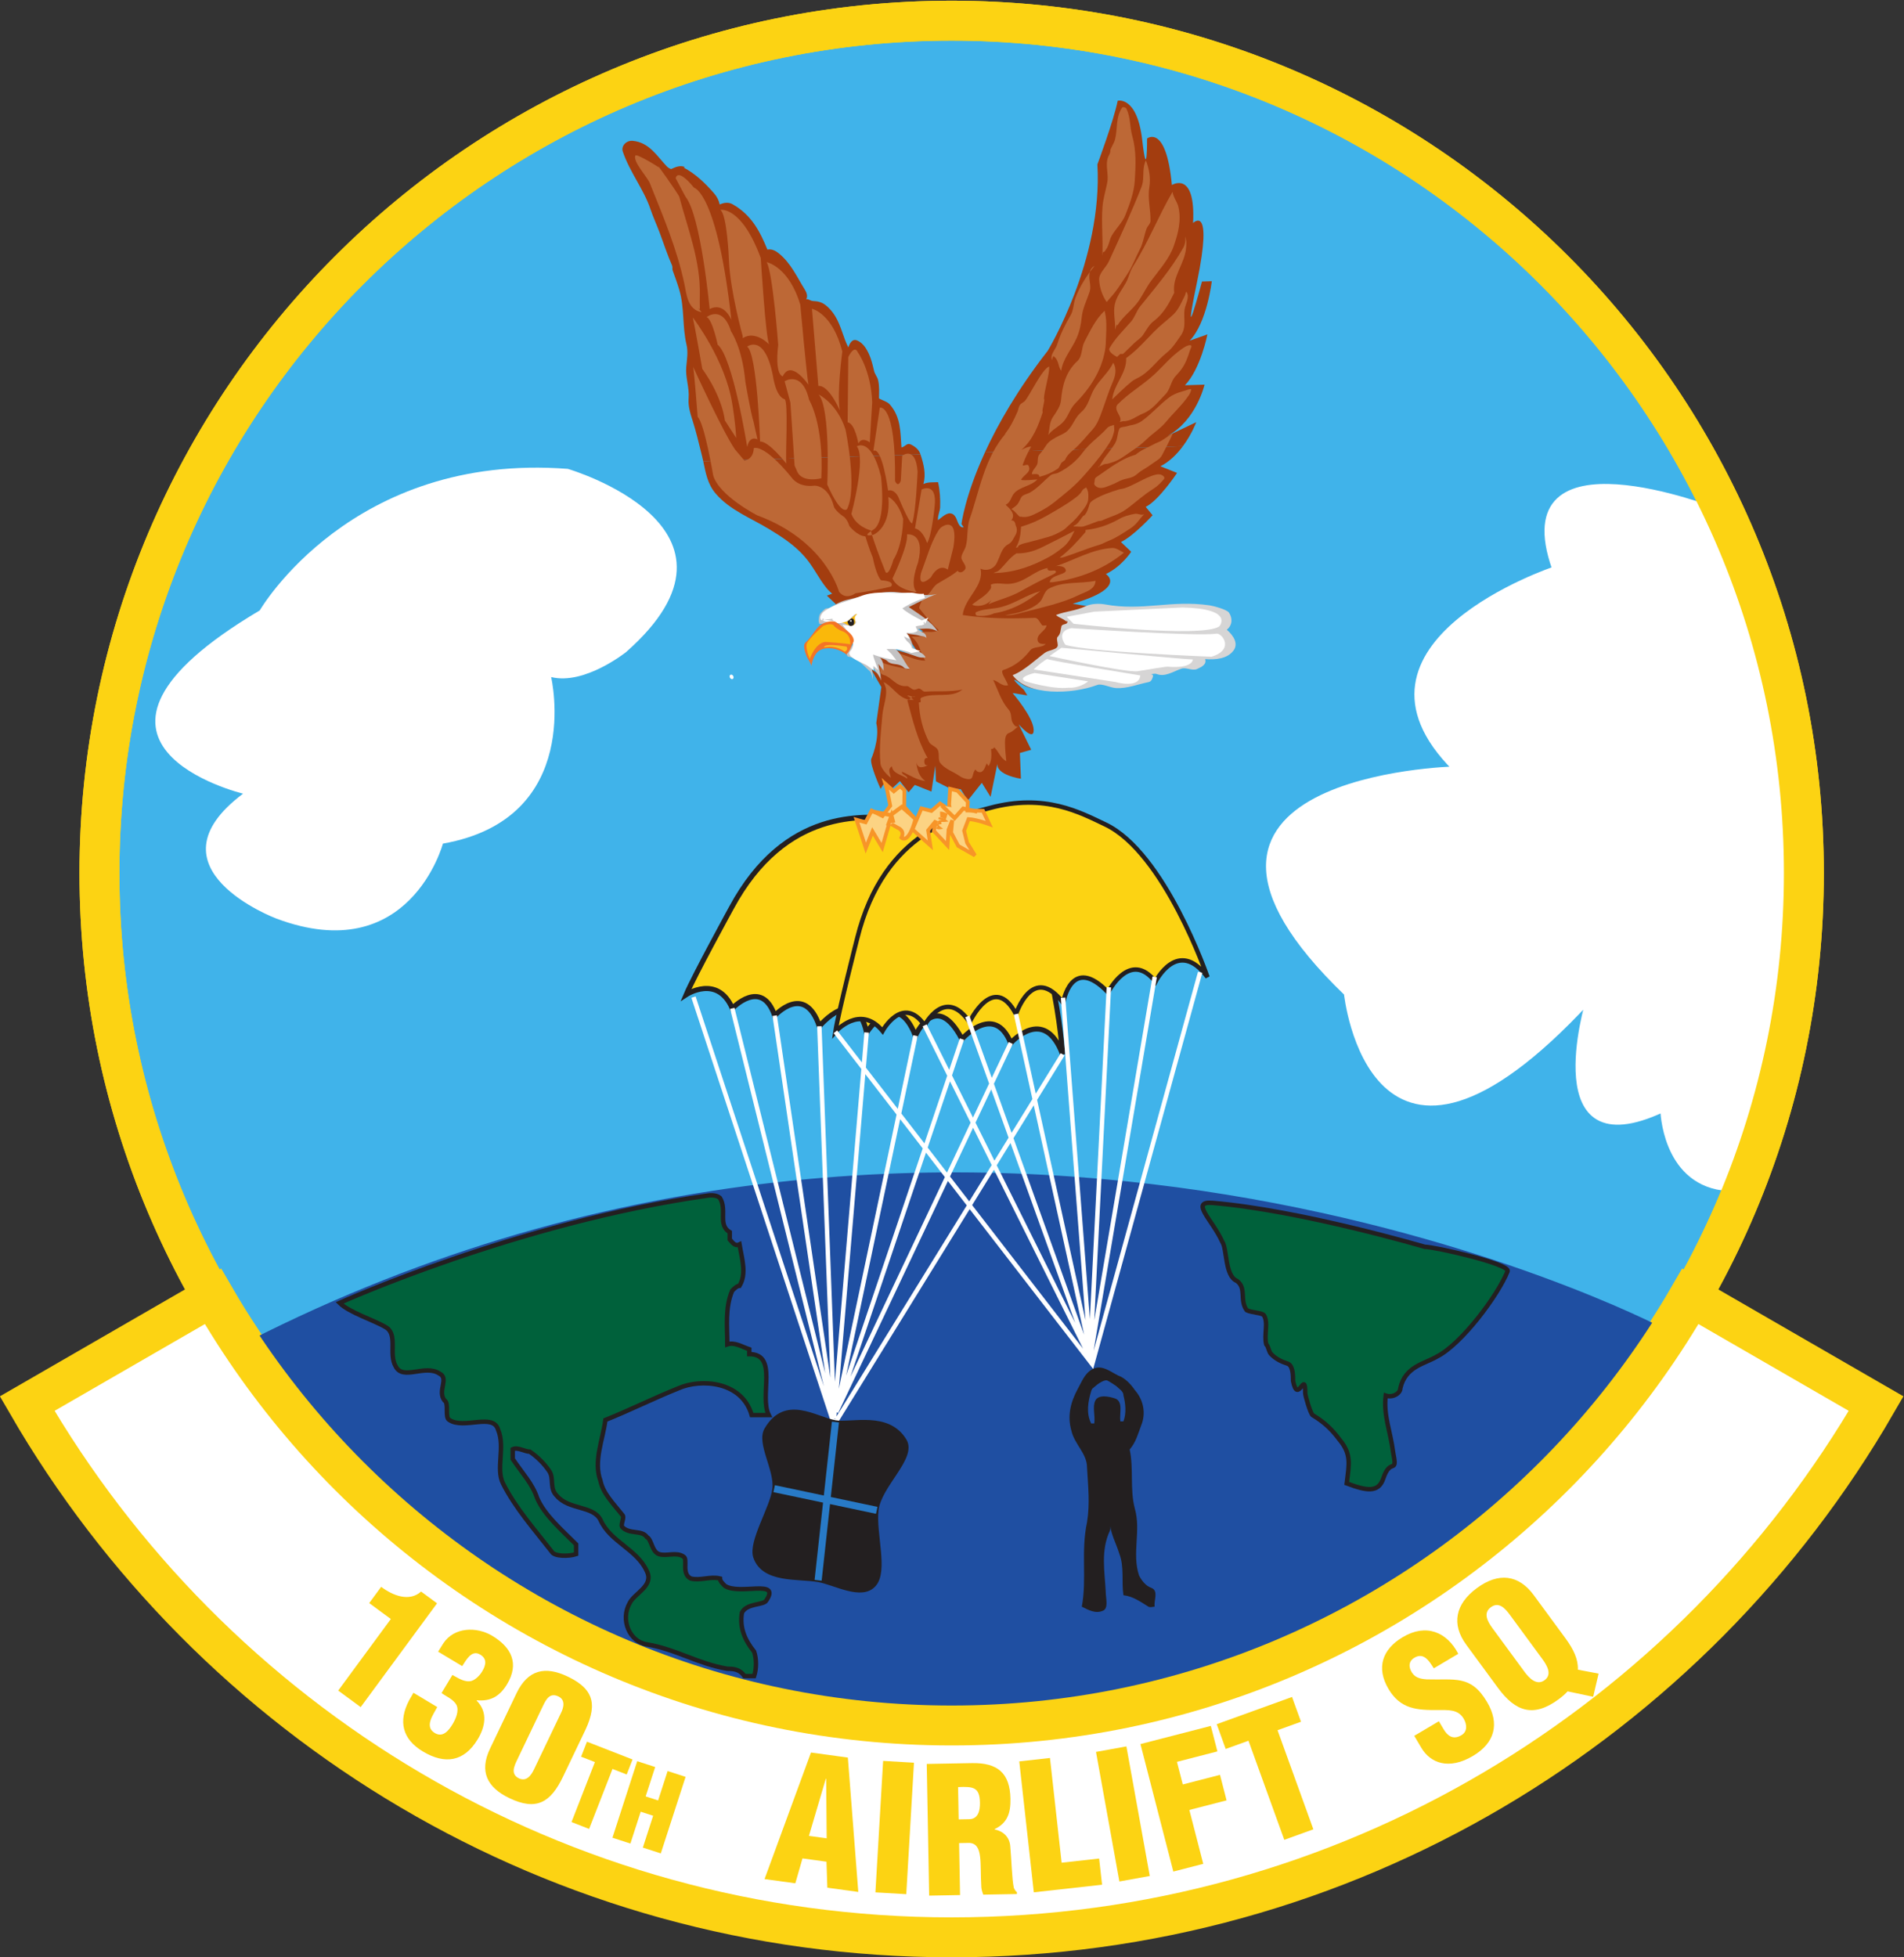 <?xml version="1.0" encoding="UTF-8" standalone="no"?>
<svg
   xmlns:dc="http://purl.org/dc/elements/1.1/"
   xmlns:cc="http://creativecommons.org/ns#"
   xmlns:rdf="http://www.w3.org/1999/02/22-rdf-syntax-ns#"
   xmlns:svg="http://www.w3.org/2000/svg"
   xmlns="http://www.w3.org/2000/svg"
   version="1.1"
   id="svg14379"
   xml:space="preserve"
   width="572.181"
   height="588"
   viewBox="0 0 572.181 588"><rect x="0" y="0" width="572.181" height="588" fill="#333333" stroke="none"/><defs
     id="defs14383"><clipPath
       clipPathUnits="userSpaceOnUse"
       id="clipPath14395"><path
         d="M 13,10 H 583 V 782 H 13 Z"
         id="path14393" /></clipPath></defs><g
     id="g14387"
     transform="matrix(1.333,0,0,-1.333,-120.576,844.531)"><path
       d="m 305,628.898 c 106.106,0 192.125,-86.019 192.125,-192.125 0,-106.106 -86.019,-192.125 -192.125,-192.125 -106.106,0 -192.125,86.019 -192.125,192.125 0,106.106 86.019,192.125 192.125,192.125 z"
       style="fill:#40b3ea;fill-opacity:1;fill-rule:nonzero;stroke:#fcd313;stroke-width:9;stroke-linecap:butt;stroke-linejoin:miter;stroke-miterlimit:4;stroke-dasharray:none;stroke-opacity:1"
       id="path14399" /><path
       d="m 305,245.503 c -71.067,0 -133.113,38.612 -166.317,95.998 l -42.1,-24.306 C 138.192,245.282 215.944,196.898 305,196.898 c 89.056,0 166.808,48.384 208.417,120.297 l -42.1,24.306 C 438.113,284.115 376.067,245.503 305,245.503 Z"
       style="fill:#ffffff;fill-opacity:1;fill-rule:nonzero;stroke:#fcd313;stroke-width:9;stroke-linecap:round;stroke-linejoin:miter;stroke-miterlimit:4;stroke-dasharray:none;stroke-opacity:1"
       id="path14401" /><path
       d="m 178.568,268.646 -4.878,3.588 2.698,3.666 c 2.558,-1.932 6.332,-3.48 8.993,-1.065 l 3.602,-2.651 -17.215,-23.396 -5.068,3.729 11.868,16.129"
       style="fill:#fcd313;fill-opacity:1;fill-rule:nonzero;stroke:none"
       id="path14403" /><path
       d="m 192.444,256.032 c 1.195,-0.625 2.491,-1.541 3.903,-1.419 1.107,0.074 2.268,1.317 2.797,2.2 0.876,1.458 1.162,2.857 -0.434,3.814 -1.968,1.182 -3.17,-1.282 -4.053,-2.599 l -5.43,3.259 1.154,1.846 c 2.417,3.719 7.521,3.842 11.052,1.723 4.344,-2.607 6.122,-6.259 3.332,-10.909 -1.609,-2.681 -3.693,-3.923 -6.829,-3.611 l -0.041,-0.067 c 2.654,-2.655 1.9,-5.988 0.27,-8.703 -3.075,-5.125 -7.419,-5.749 -12.375,-2.775 -4.649,2.79 -5.565,6.802 -3.128,11.478 l 1.005,1.752 5.362,-3.218 c -0.916,-1.758 -2.966,-4.405 -0.557,-5.851 1.833,-1.1 3.15,0.556 4.026,2.015 0.692,1.155 1.527,3.008 0.849,4.338 -0.686,1.242 -2.254,1.86 -3.347,2.654 l 2.444,4.073"
       style="fill:#fcd313;fill-opacity:1;fill-rule:nonzero;stroke:none"
       id="path14405" /><path
       d="m 206.894,251.899 c 2.562,5.355 6.477,6.203 11.582,3.76 6.426,-3.074 6.511,-6.931 3.535,-12.878 l -4.612,-9.639 c -2.8,-5.855 -6.006,-7.787 -12.111,-4.867 -4.998,2.391 -6.831,5.988 -4.354,11.165 z m 9.889,-4.73 c 0.188,0.392 1.7,3.003 -0.442,4.027 -1.928,0.923 -2.768,-0.65 -3.485,-2.149 l -5.755,-12.031 c -0.752,-1.571 -1.606,-3.356 0.394,-4.313 2.068,-0.902 3.088,1.506 3.533,2.434 l 5.755,12.032"
       style="fill:#fcd313;fill-opacity:1;fill-rule:nonzero;stroke:none"
       id="path14407" /><path
       d="m 222.783,240.992 10.275,-4.009 -1.319,-3.379 -3.199,1.249 -5.275,-13.519 -3.966,1.547 5.275,13.518 -3.109,1.214 1.318,3.379"
       style="fill:#fcd313;fill-opacity:1;fill-rule:nonzero;stroke:none"
       id="path14409" /><path
       d="m 228.525,219.347 5.586,17.251 4.049,-1.311 -2.145,-6.624 2.806,-0.91 2.144,6.625 4.049,-1.311 -5.587,-17.251 -4.048,1.311 2.324,7.177 -2.806,0.908 -2.324,-7.176 -4.048,1.311"
       style="fill:#fcd313;fill-opacity:1;fill-rule:nonzero;stroke:none"
       id="path14411" /><path
       d="m 262.818,210.031 10.469,28.522 8.312,-1.142 2.352,-30.283 -6.979,0.958 -0.194,5.859 -5.41,0.743 -1.611,-5.611 z m 13.893,22.618 -0.079,0.012 -3.809,-12.9 4,-0.549 -0.112,13.437"
       style="fill:#fcd313;fill-opacity:1;fill-rule:nonzero;stroke:none"
       id="path14413" /><path
       d="m 287.812,207.035 1.737,29.632 6.953,-0.408 -1.736,-29.632 -6.954,0.408"
       style="fill:#fcd313;fill-opacity:1;fill-rule:nonzero;stroke:none"
       id="path14415" /><path
       d="m 306.891,206.425 -6.966,-0.126 -0.541,29.682 10.171,0.185 c 5.699,0.104 8.59,-2.139 8.698,-8.036 0.057,-3.167 -0.653,-5.436 -3.557,-6.835 l 10e-4,-0.079 c 1.947,-0.4 3.357,-1.72 3.513,-3.776 0.242,-2.371 0.374,-7.476 0.805,-9.368 0.165,-0.393 0.37,-0.746 0.691,-1.017 l 0.008,-0.396 -7.599,-0.138 c -0.208,0.55 -0.377,1.102 -0.427,1.694 -0.167,2.61 -0.053,5.066 -0.284,6.884 -0.231,1.817 -0.807,2.994 -2.431,3.083 l -2.296,-0.042 z m -0.311,17.058 2.375,0.043 c 2.018,0.037 2.459,1.906 2.425,3.726 -0.064,3.522 -1.531,3.654 -4.933,3.513 l 0.133,-7.282"
       style="fill:#fcd313;fill-opacity:1;fill-rule:nonzero;stroke:none"
       id="path14417" /><path
       d="m 323.523,207.046 -3.283,29.507 6.924,0.77 2.627,-23.604 8.458,0.941 0.657,-5.902 -15.383,-1.712"
       style="fill:#fcd313;fill-opacity:1;fill-rule:nonzero;stroke:none"
       id="path14419" /><path
       d="m 342.812,209.489 -5.272,29.204 6.853,1.238 5.272,-29.205 -6.853,-1.237"
       style="fill:#fcd313;fill-opacity:1;fill-rule:nonzero;stroke:none"
       id="path14421" /><path
       d="m 354.974,211.721 -7.412,28.739 15.864,4.091 1.482,-5.748 -9.119,-2.351 1.314,-5.096 8.392,2.164 1.482,-5.748 -8.392,-2.165 3.133,-12.146 -6.744,-1.74"
       style="fill:#fcd313;fill-opacity:1;fill-rule:nonzero;stroke:none"
       id="path14423" /><path
       d="m 364.76,244.94 16.976,6.136 2.018,-5.584 -5.286,-1.911 8.073,-22.336 -6.552,-2.368 -8.073,22.336 -5.138,-1.857 -2.018,5.584"
       style="fill:#fcd313;fill-opacity:1;fill-rule:nonzero;stroke:none"
       id="path14425" /><path
       d="m 414.838,245.604 1.07,-1.804 c 0.867,-1.464 2.111,-2.475 4.017,-1.345 1.396,0.828 1.262,2.45 0.495,3.744 -1.272,2.145 -3.526,1.912 -5.656,1.937 -2.465,-0.034 -4.616,0.024 -6.506,0.652 -1.856,0.647 -3.431,1.83 -4.763,4.076 -2.846,4.8 -1.406,8.967 3.224,11.711 5.208,3.088 9.921,1.19 12.495,-3.771 l -5.515,-3.269 c -0.956,1.457 -2.099,3.54 -4.154,2.505 -1.286,-0.624 -1.597,-1.729 -1.067,-2.933 0.738,-1.633 1.985,-1.951 3.661,-2.062 3.094,-0.098 5.559,0.168 7.722,-0.298 2.162,-0.466 3.989,-1.684 5.825,-4.782 2.906,-4.901 1.798,-9.239 -3.172,-12.186 -5.481,-3.249 -9.612,-1.558 -11.61,1.812 l -1.614,2.723 5.548,3.29"
       style="fill:#fcd313;fill-opacity:1;fill-rule:nonzero;stroke:none"
       id="path14427" /><path
       d="m 443.372,264.305 c 1.875,-2.551 2.914,-4.833 2.796,-7.08 l 4.678,-0.885 -1.223,-5.221 -5.758,1.22 c -0.545,-0.596 -1.231,-1.199 -2.029,-1.785 -5.676,-4.172 -9.716,-2.818 -13.677,2.572 l -7.148,9.726 c -3.375,4.593 -2.507,9.161 2.404,12.77 4.912,3.609 9.434,3.003 12.809,-1.59 z m -9.248,-7.533 c 1.008,-1.371 2.731,-3.249 4.549,-1.913 1.818,1.337 0.445,3.471 -0.563,4.843 l -7.218,9.822 c -1.079,1.468 -2.495,3.128 -4.345,1.769 -1.786,-1.312 -0.72,-3.23 0.358,-4.698 l 7.219,-9.823"
       style="fill:#fcd313;fill-opacity:1;fill-rule:nonzero;stroke:none"
       id="path14429" /><path
       d="m 464.425,333.848 c 0,0 -153.927,80.262 -317.75,-3.299 0,0 58.272,-89.058 157.225,-84.66 0,0 94.556,-10.995 160.525,87.959 z"
       style="fill:#1f4fa2;fill-opacity:1;fill-rule:nonzero;stroke:#1f4fa2;stroke-width:1.5;stroke-linecap:butt;stroke-linejoin:miter;stroke-miterlimit:4;stroke-dasharray:none;stroke-opacity:1"
       id="path14431" /><path
       d="m 292.038,449.191 c -6.714,0.235 -24.484,2.433 -36.71,-20.277 0,0 -8.398,-15.315 -10.178,-19.541 0,0 7.044,4.642 10.399,-3.087 0,0 6.601,6.94 9.563,-1.645 0,0 6.74,7.484 10.061,-2.391 0,0 8.188,9.772 10.658,-1.404 0,0 6.643,10.458 11.004,-0.727 0,0 4.592,10.516 10.479,-0.759 0,0 7.292,8.291 11.004,-0.887 0,0 7.498,8.582 11.7,-2.553 0,0 -2.181,31.094 -13.611,41.568 -4.79,4.389 -11.403,11.249 -24.369,11.703 z"
       style="fill:#fcd313;fill-opacity:1;fill-rule:nonzero;stroke:#231f20;stroke-width:1.15;stroke-linecap:butt;stroke-linejoin:miter;stroke-miterlimit:4;stroke-dasharray:none;stroke-opacity:1"
       id="path14433" /><path
       d="m 313.622,451.45 c -6.435,-1.741 -23.847,-4.892 -29.927,-29.432 0,0 -4.244,-16.594 -4.905,-21.016 0,0 5.56,6.341 10.629,0.181 0,0 4.578,8.334 9.484,1.268 0,0 4.578,8.878 10.138,0.725 0,0 5.396,11.414 10.465,1.812 0,0 3.761,11.595 10.629,2.536 0,0 1.799,11.052 10.138,2.355 0,0 4.905,9.784 10.667,2.389 0,0 5.031,10.112 11.735,1.053 0,0 -9.648,28.083 -23.056,34.424 -5.619,2.657 -13.572,7.066 -25.997,3.705 z"
       style="fill:#fcd313;fill-opacity:1;fill-rule:nonzero;stroke:#231f20;stroke-width:1;stroke-linecap:butt;stroke-linejoin:miter;stroke-miterlimit:4;stroke-dasharray:none;stroke-opacity:1"
       id="path14435" /><path
       d="m 255.639,480.521 c 0.203,0.106 0.254,0.406 0.116,0.67 -0.139,0.263 -0.416,0.39 -0.619,0.284 -0.202,-0.107 -0.254,-0.407 -0.116,-0.671 0.139,-0.263 0.416,-0.39 0.619,-0.283"
       style="fill:#ffffff;fill-opacity:1;fill-rule:nonzero;stroke:none"
       id="path14437" /><path
       d="m 246.799,408.823 31.699,-96.336 51.52,83.433 m -64.906,8.721 13.386,-90.746 -22.949,92.391 m 30.282,-5.44 -7.333,-86.951 -3.325,88.355 m 32.141,-2.89 -28.346,-84.058 17.867,84.817 m 21.483,-1.646 -39.35,-83.171 m 82.058,99.119 -24.339,-88.325 -57.897,74.906 m 20.113,1.449 37.315,-74.948 14.547,85.875 m -42.233,-8.915 27.686,-76.96 4.223,83.529 m -10.323,-2.346 6.1,-79.775 -16.712,76.077"
       style="fill:none;stroke:#ffffff;stroke-width:1;stroke-linecap:butt;stroke-linejoin:miter;stroke-miterlimit:4;stroke-dasharray:none;stroke-opacity:1"
       id="path14439" /><path
       d="m 260.667,282.61 c 1.878,-5.519 9.654,-4.458 14.228,-5.235 3.78,-0.643 9.831,-4.279 12.676,-1.021 2.755,3.153 -0.044,11.429 0.539,16.788 0.609,5.606 8.698,11.824 6.344,15.747 -3.754,6.257 -12.043,3.536 -15.655,4.15 -4.453,0.756 -11.25,5.861 -15.629,-1.647 -1.813,-3.107 2.289,-8.999 1.814,-13.37 -0.456,-4.194 -5.493,-11.956 -4.317,-15.412 z"
       style="fill:#231f20;fill-opacity:1;fill-rule:nonzero;stroke:#231f20;stroke-width:0.8;stroke-linecap:butt;stroke-linejoin:miter;stroke-miterlimit:4;stroke-dasharray:none;stroke-opacity:1"
       id="path14441" /><path
       d="m 278.799,313.039 -3.904,-35.664 m -9.911,20.647 23.126,-4.88"
       style="fill:none;stroke:#287ac7;stroke-width:1.6;stroke-linecap:butt;stroke-linejoin:miter;stroke-miterlimit:4;stroke-dasharray:none;stroke-opacity:1"
       id="path14443" /><path
       d="m 336.687,324.922 c -1.764,-0.98 -2.346,-2.815 -3.284,-4.458 -1.643,-3.049 -2.347,-6.1 -1.408,-9.384 0.704,-3.051 3.519,-5.163 3.519,-8.213 0.235,-4.223 0.704,-8.212 0,-12.435 -1.407,-6.57 0,-12.67 -1.173,-19.006 1.408,-0.703 3.05,-1.642 4.693,-0.938 1.407,0.469 0.704,2.816 0.704,4.223 -0.235,4.693 -1.173,9.386 0.938,13.844 0.235,0.703 0,1.407 0,2.111 0,-2.581 1.408,-4.927 2.112,-7.273 1.173,-3.051 0.469,-6.335 0.939,-9.386 2.111,-0.234 3.754,-1.407 5.631,-2.581 0.469,-0.235 0.938,0 1.407,0 -0.234,1.409 0.939,3.52 -0.704,4.223 -1.407,0.47 -2.346,1.878 -2.815,2.816 -1.643,4.928 0.469,10.09 -0.939,15.017 -1.173,4.458 -0.234,8.916 -1.173,13.374 1.408,1.642 1.877,3.519 2.581,5.396 1.174,2.816 0.47,5.866 -1.408,7.977 -0.938,1.409 -2.346,2.816 -3.754,3.286 -1.877,0.938 -3.754,2.581 -5.866,1.407"
       style="fill:#231f20;fill-opacity:1;fill-rule:nonzero;stroke:none"
       id="path14445" /><path
       d="m 337.157,320.934 c -0.433,-0.407 -0.47,-0.235 -0.704,-0.939 -0.704,-2.346 -1.173,-4.927 0,-7.273 h 0.704 c 0.234,1.877 -0.47,3.754 0.234,5.162 0.705,1.407 3.05,0.938 4.458,0.469 1.878,-0.704 0.939,-3.285 1.174,-5.162 h 0.704 c 0.704,1.877 0.469,3.989 0,5.866 0,0.938 -0.939,1.407 -1.643,2.111 -0.704,0.47 -1.408,0.939 -1.877,1.174 -0.704,0.469 -2.45,-0.845 -3.05,-1.408"
       style="fill:#1f4fa2;fill-opacity:1;fill-rule:nonzero;stroke:none"
       id="path14447" /><path
       d="m 149.009,495.969 c 0,0 20.648,35.664 69.451,31.91 0,0 45.05,-13.139 13.14,-41.295 0,0 -9.385,-7.508 -16.894,-5.631 0,0 7.509,-31.91 -24.401,-37.542 0,0 -7.509,-28.155 -37.542,-16.893 0,0 -30.033,11.262 -7.508,28.156 0,0 -46.926,11.262 3.754,41.295"
       style="fill:#ffffff;fill-opacity:1;fill-rule:nonzero;stroke:none"
       id="path14449" /><path
       d="m 418.339,460.305 c 0,0 -75.082,-1.877 -24.402,-50.68 0,0 5.632,-54.435 54.435,-1.877 0,0 -11.262,-37.541 16.894,-24.402 0,0 0.313,-15.737 13.452,-17.614 0,0 25.027,50.932 8.603,121.791 0,0 -5.162,21.585 -9.854,30.971 0,0 -47.865,18.771 -36.603,-13.14 0,0 -50.68,-16.893 -22.525,-45.049 z"
       style="fill:#ffffff;fill-opacity:1;fill-rule:nonzero;stroke:#ffffff;stroke-width:1;stroke-linecap:butt;stroke-linejoin:miter;stroke-miterlimit:4;stroke-dasharray:none;stroke-opacity:1"
       id="path14451" /><path
       d="m 305,628.898 c 106.106,0 192.125,-86.019 192.125,-192.125 0,-106.106 -86.019,-192.125 -192.125,-192.125 -106.106,0 -192.125,86.019 -192.125,192.125 0,106.106 86.019,192.125 192.125,192.125 z"
       style="fill:none;stroke:#fcd313;stroke-width:9;stroke-linecap:butt;stroke-linejoin:miter;stroke-miterlimit:4;stroke-dasharray:none;stroke-opacity:1"
       id="path14453" /><path
       d="m 363.822,362.434 c -5.197,0.433 0,-3.848 2.199,-8.796 1.1,-1.649 0.55,-7.696 3.299,-8.796 2.199,-1.649 0.549,-4.398 2.199,-6.596 1.099,-0.55 3.298,-0.55 3.848,-1.1 1.099,-1.649 0,-4.398 0.549,-6.597 0.55,-0.549 0.55,-1.649 1.1,-2.199 1.099,-1.1 2.199,-1.649 3.848,-2.199 1.1,-0.549 1.1,-2.749 1.1,-3.848 1.099,-5.497 2.748,2.749 2.748,-2.749 0,-0.55 1.1,-4.398 1.65,-4.948 2.748,-1.648 4.398,-3.298 6.047,-5.497 2.748,-3.298 2.199,-5.497 1.649,-9.895 4.398,-1.649 7.147,-2.199 8.246,1.1 1.649,4.947 3.298,0.549 2.199,6.046 -0.55,4.398 -2.199,8.246 -1.649,12.644 1.649,-0.549 3.298,0.55 3.298,1.65 1.1,4.948 5.497,5.497 8.246,7.146 5.498,2.749 13.744,13.744 15.943,19.242 0.55,1.648 -16.492,5.497 -18.692,5.497 0,0 -28.036,8.246 -47.827,9.895 z"
       style="fill:#00613b;fill-opacity:1;fill-rule:nonzero;stroke:#231f20;stroke-width:1;stroke-linecap:butt;stroke-linejoin:miter;stroke-miterlimit:4;stroke-dasharray:none;stroke-opacity:1"
       id="path14455" /><path
       d="m 250.026,364.083 c 1.089,0.154 2.199,0 2.748,-0.549 1.65,-2.749 -0.549,-6.048 2.2,-7.697 0,-0.549 0,-1.099 0,-1.649 0.549,-0.55 1.099,-1.649 2.198,-1.1 0.55,-3.298 1.65,-6.596 0,-9.345 -0.549,0 -1.099,-0.55 -1.649,-1.099 -1.649,-3.849 -1.099,-8.247 -1.099,-12.095 1.649,0.55 3.298,-0.549 4.948,-1.099 0,0 0,-0.55 0,-1.1 6.596,0 2.198,-9.346 4.397,-13.744 -1.649,0 -3.848,0 -3.848,0 -2.199,7.697 -11.544,8.247 -16.492,6.048 -5.497,-2.199 -10.995,-4.948 -16.492,-7.147 -0.55,-4.398 -2.749,-9.345 -1.1,-13.743 0.55,-2.749 2.749,-4.948 4.948,-7.697 0.55,-0.549 -0.55,-2.199 0,-2.749 1.649,-1.649 4.398,-0.549 5.497,-2.198 1.1,-0.55 1.1,-3.299 2.749,-3.848 1.649,-0.55 3.848,0.549 5.497,-0.55 1.1,-0.55 -0.549,-3.849 1.65,-4.948 2.199,-0.55 4.398,0.55 6.596,0 0,-0.55 0.55,-1.1 1.1,-1.649 3.298,-2.199 12.644,1.649 9.346,-3.299 -0.55,-1.099 -4.398,-0.55 -5.498,-2.748 -0.55,-3.299 0.55,-6.048 2.749,-8.796 0.549,-1.649 0.549,-3.848 0,-5.498 -0.55,0 -1.649,0 -2.199,0 -1.1,1.65 -2.749,1.65 -3.848,1.65 -6.597,1.099 -11.545,4.397 -18.142,5.497 -3.848,0.55 -6.047,5.497 -3.848,9.345 1.1,2.2 5.498,3.849 3.848,7.147 -2.199,4.948 -8.246,6.597 -10.445,11.545 -1.649,3.298 -7.146,2.199 -9.895,5.497 -1.649,1.649 -0.55,3.849 -1.649,5.497 -1.1,1.65 -2.749,3.299 -4.398,4.398 -1.1,0 -2.749,1.1 -3.848,0.55 0,-0.55 0,-1.649 0,-2.199 2.199,-3.298 4.398,-5.497 5.497,-8.795 1.649,-3.849 5.497,-7.147 8.796,-10.446 0,-0.55 0,-1.649 0,-2.198 -1.649,-0.55 -4.948,-0.55 -5.497,0.549 -3.849,4.948 -8.246,9.895 -10.995,15.393 -1.649,3.298 0.549,8.246 -1.1,12.094 -1.099,3.848 -7.696,0 -10.995,2.199 -1.099,0.55 0,3.848 -1.099,4.398 -1.649,2.199 1.099,4.948 -1.099,6.047 -3.299,2.199 -8.246,-1.649 -9.896,1.65 -1.649,2.748 0.55,7.146 -2.199,8.795 -2.749,1.649 -8.246,3.299 -10.445,5.498 0,0 40.131,18.141 83.011,24.188 z"
       style="fill:#00613b;fill-opacity:1;fill-rule:nonzero;stroke:#231f20;stroke-width:1;stroke-linecap:butt;stroke-linejoin:miter;stroke-miterlimit:4;stroke-dasharray:none;stroke-opacity:1"
       id="path14457" /><path
       d="m 312.497,531.589 c 2.899,6.319 7.35,14.155 14.154,22.892 0,0 12.451,20.416 11.202,42.019 0,0 3.66,9.805 4.582,14.356 0,0 4.382,1.106 5.527,-8.872 1.144,-9.978 1.092,0.357 1.092,0.357 0,0 4.291,3.365 5.593,-10.485 0,0 5.396,3.398 4.777,-8.572 0,0 4.607,4.666 0.907,-13.216 -3.699,-17.881 1.105,0.035 1.105,0.035 l 2.212,0.068 c 0,0 -1.093,-9.401 -4.989,-13.4 l 4.001,1.418 c 0,0 -1.527,-7.8 -5.068,-11.464 l 4.422,0.138 c 0,0 -1.882,-8.134 -8.385,-11.568 l 6.515,3.111 c 0,0 -0.998,-2.7 -3.019,-5.424 l -44.628,-1.393"
       style="fill:#a33d0f;fill-opacity:1;fill-rule:nonzero;stroke:none"
       id="path14459" /><path
       d="m 248.991,529.606 c -0.088,0.407 -0.18,0.816 -0.283,1.227 -0.692,2.75 -1.283,5.348 -2.133,7.984 -0.504,1.562 -1.017,3.229 -0.873,4.974 0.202,2.435 -0.76,4.681 -0.533,7.096 0.16,1.692 0.446,3.326 0.054,4.993 -0.991,4.219 -0.406,8.2 -1.638,12.376 -0.443,1.5 -0.95,2.876 -1.485,4.348 -0.128,0.354 0.021,0.77 -0.128,1.104 -1.077,2.434 -1.839,4.836 -2.77,7.327 -0.69,1.849 -1.511,3.601 -2.133,5.455 -1.461,4.352 -4.638,8.263 -6.209,12.897 -0.429,1.264 0.773,2.563 2.254,2.423 3.746,-0.352 5.45,-3.447 7.697,-5.787 0.253,-0.263 0.849,-0.621 0.996,-0.553 0.963,0.447 1.957,0.872 2.995,0.467 -0.06,-0.056 -0.118,-0.111 -0.178,-0.166 2.743,-1.498 4.788,-3.47 6.818,-5.801 0.657,-0.754 1.073,-1.582 1.269,-2.508 0.935,0.432 1.951,0.597 2.916,0.05 4.328,-2.451 6.226,-6.289 7.829,-10.212 1.001,0.214 1.894,-0.307 2.523,-0.812 2.79,-2.235 4.087,-5.287 5.89,-8.163 0.386,-0.615 0.764,-1.506 0.345,-2.219 -0.049,-0.083 0.158,0.061 0.364,0 0.392,-0.116 0.748,-0.377 1.132,-0.393 1.1,-0.042 1.949,-0.253 2.732,-0.83 0.977,-0.719 1.734,-1.64 2.332,-2.633 1.344,-2.226 1.763,-4.716 2.922,-6.992 0.281,0.824 0.851,1.997 1.917,1.588 0.792,-0.303 1.465,-0.925 1.94,-1.638 1.091,-1.64 1.522,-3.384 1.953,-5.252 0.17,-0.738 0.737,-1.334 0.911,-2.085 0.314,-1.358 0.227,-2.679 0.201,-4.026 -0.006,-0.304 1.754,-0.678 2.404,-1.412 2.582,-2.915 2.399,-6.38 2.662,-9.736 0.875,0.189 1.203,1.134 2.151,0.662 0.984,-0.488 1.793,-1.175 2.117,-2.151 0.007,-0.024 0.016,-0.049 0.024,-0.072 l -48.985,-1.53"
       style="fill:#a33d0f;fill-opacity:1;fill-rule:nonzero;stroke:none"
       id="path14461" /><path
       d="m 357.125,532.982 c -1.277,-1.722 -2.962,-3.453 -5.062,-4.519 l 3.751,-1.498 c 0,0 -4.172,-6.267 -7.068,-7.65 l 1.553,-1.89 c 0,0 -4.238,-4.654 -7.134,-6.037 l 2.303,-2.189 c 0,0 -2.079,-3.295 -5.699,-5.023 0,0 4.922,-3.077 -7.476,-6.694 0,0 10.411,-1.936 15.557,-1.452 0,0 20.887,3.558 15.687,-4.679 0,0 5.725,-4.667 -4.922,-5.968 0,0 1.907,-1.556 -6.186,-2.132 0,0 -0.672,-1.635 -6.225,-1.163 -5.555,0.473 1.092,0.357 1.092,0.357 0,0 0.855,-2.88 -6.528,-2.788 0,0 -3.291,-0.749 -7.001,-0.218 0,-0.001 -8.74,-2.857 -12.912,-0.081 -4.172,2.778 0.421,-1.278 0.421,-1.278 l 0.789,-1.267 -3.342,0.541 c 0,0 4.646,-5.347 4.764,-8.25 0.117,-2.903 -3.37,1.187 -3.37,1.187 l 2.817,-5.726 -2.554,-0.726 0.237,-5.807 c 0,0 -5.567,0.795 -5.304,3.387 l -1.54,-7.477 -1.974,3.169 -3.159,-3.976 -1.579,2.535 -2.593,0.243 -3.014,1.521 -0.144,3.548 -0.869,-5.841 -3.751,1.498 -1.408,-1.659 -1.948,2.523 -1.777,-1.671 -1.539,1.567 -1.041,-1.647 c 0,0 -2.434,5.415 -2.118,6.717 0,0 2.027,4.586 1.146,8.112 l 1.145,8.111 -2.381,4.125 2.276,-1.544 -1.671,4.793 7.501,-2.996 -3.869,4.402 7.094,-2.04 -3.54,5.381 4.041,0.449 -1.514,0.922 3.698,-0.207 -6.093,4.654 5.435,2.43 -14.385,-0.125 -6.567,-1.82 -2.303,2.189 1.181,0.441 c -0.452,0.413 -0.908,0.813 -1.284,1.285 -1.919,2.408 -2.96,4.877 -5.033,7.196 -2.282,2.554 -5.016,4.329 -7.928,6.094 -4.161,2.522 -8.789,4.245 -11.982,7.955 -1.892,2.199 -2.271,4.721 -2.835,7.33 l 48.985,1.53 c 0.73,-2.212 1.277,-4.464 0.656,-6.682 1.039,0.513 2.191,0.351 3.303,0.425 0.417,-1.861 0.533,-3.764 0.468,-5.63 -0.033,-0.955 -0.583,-1.906 -0.487,-2.93 0.969,0.673 2.049,1.908 3.187,1.429 0.972,-0.409 1.046,-1.672 1.595,-2.515 0.104,-0.159 0.466,-0.669 1.002,-0.511 l -0.491,0.712 c 0,0 0.715,6.191 5.288,16.155 l 44.628,1.393"
       style="fill:#a33d0f;fill-opacity:1;fill-rule:nonzero;stroke:none"
       id="path14463" /><path
       d="m 248.626,563.19 c -3.172,0.568 -3.389,4.017 -3.868,6.301 -1.649,7.868 -4.716,15.095 -7.823,22.825 -0.503,1.252 -3.896,4.907 -3.233,6.19 0.244,0.472 5.179,-2.523 5.315,-2.74 -1.319,2.114 4.43,-6 4.586,-6.591 1.84,-6.994 4.819,-14.455 4.622,-22.11 -0.029,-1.13 -0.014,-2.041 0.006,-3.242 -0.128,0.105 -0.254,0.207 -0.381,0.311"
       style="fill:#bd6836;fill-opacity:1;fill-rule:nonzero;stroke:none"
       id="path14465" /><path
       d="m 255.338,561.46 c 0,0 -1.645,4.148 -4.896,2.432 0,0 -1.966,21.097 -5.46,25.348 l -2.198,4.131 c 0,0 0.264,2.592 4.146,-2.132 0,0 5.205,-0.968 8.408,-29.779"
       style="fill:#bd6836;fill-opacity:1;fill-rule:nonzero;stroke:none"
       id="path14467" /><path
       d="m 257.884,557.826 c 0,0 -2.809,10.094 -3.092,17.023 -0.019,0.484 -0.42,10.323 -1.94,11.407 0,0 4.758,0.956 9.114,-10.86 0,0 1.11,-18.216 1.9,-19.484 0,0 -3.086,3.296 -5.962,1.429"
       style="fill:#bd6836;fill-opacity:1;fill-rule:nonzero;stroke:none"
       id="path14469" /><path
       d="m 266.926,548.74 c 0,0 -1.85,0.103 -1.027,7.075 0,0 -1.216,16.274 -2.604,18.654 0,0 5.02,-0.974 7.587,-9.616 0,0 1.361,-15.301 1.841,-18.032 0,0 -3.929,5.853 -5.797,1.919"
       style="fill:#bd6836;fill-opacity:1;fill-rule:nonzero;stroke:none"
       id="path14471" /><path
       d="m 279.783,541.065 c 0,0 -2.447,5.739 -4.836,5.502 l -1.447,17.398 c 0,0 4.653,-0.984 6.85,-9.638 0,0 -1.277,-9.407 -0.567,-13.262"
       style="fill:#bd6836;fill-opacity:1;fill-rule:nonzero;stroke:none"
       id="path14473" /><path
       d="m 281.553,538.375 0.139,14.702 c 0,0 1.356,2.949 2.172,1.037 0,0 2.928,-3.946 3.224,-11.205 l -0.554,-9.062 c 0,0 -1.717,1.4 -2.572,-0.242 0,0 -0.737,4.5 -2.409,4.77"
       style="fill:#bd6836;fill-opacity:1;fill-rule:nonzero;stroke:none"
       id="path14475" /><path
       d="m 287.35,531.935 1.449,9.735 c 0,0 3.639,1.244 3.44,-16.528 0,0 0.619,-1.596 1.29,0.041 l 0.323,5.662 c 0,0 3.041,2.357 3.468,-3.606 0,0 -0.37,-9.056 -1.192,-11.505 0,0 -0.125,-1.457 -3.191,5.877 0,0 -0.81,1.751 -2.271,1.382 0,0 -1.328,9.972 -3.316,8.942"
       style="fill:#bd6836;fill-opacity:1;fill-rule:nonzero;stroke:none"
       id="path14477" /><path
       d="m 296.733,514.461 1.488,8.768 c 0,0 3.612,1.89 2.928,-3.946 0,0 -0.652,-6.642 -1.698,-8.129 0,0 -0.856,2.881 -2.718,3.307"
       style="fill:#bd6836;fill-opacity:1;fill-rule:nonzero;stroke:none"
       id="path14479" /><path
       d="m 300.056,509.881 c 0,0 1.665,4.413 2.751,4.931 0,0 3.764,2.702 2.586,-4.603 l -1.27,-5.046 c 0,0 -1.915,1.716 -3.804,-1.734 0,0 -3.021,-2.841 -2.25,0.898 l 1.987,5.554"
       style="fill:#bd6836;fill-opacity:1;fill-rule:nonzero;stroke:none"
       id="path14481" /><path
       d="m 279.603,500.198 c 0,0 -3.053,11.533 -18.411,17.192 0,0 -8.667,4.412 -9.963,9.056 0,0 -1.953,11.729 -3.486,13.135 0,0 -0.783,10.151 -1.013,11.275 0,0 6.685,-14.651 9.429,-18.603 l 2.132,-2.518 c 0,0 2.02,0.225 2.099,2.811 0,0 2.165,1.198 8.574,-6.677 0,0 1.382,-2.218 5.054,-1.78 0,0 3.126,0.259 4.435,-4.707 0,0 0.223,-0.962 2.31,-2.351 0,0 0.762,-0.622 1.19,-2.062 0,0 1.751,-2.207 3.6,-2.31 0,0 0.855,-2.881 1.671,-4.794 0,0 0.711,-3.854 1.868,-5.11 0,0 3.139,-0.064 2.271,-1.382 0,0 -2.553,-0.726 -8.055,-1.544 0,0 -2.145,-1.682 -3.705,0.369"
       style="fill:#bd6836;fill-opacity:1;fill-rule:nonzero;stroke:none"
       id="path14483" /><path
       d="m 256.422,534.845 -2.56,3.958 c 0,0 -0.387,4.995 -5.085,11.632 0,0 -1.684,9.638 -2.132,11.562 0,0 7.402,-9.621 8.915,-19.588 0,0 0.73,-4.338 0.862,-7.564"
       style="fill:#bd6836;fill-opacity:1;fill-rule:nonzero;stroke:none"
       id="path14485" /><path
       d="m 261.232,534.511 c 0,0 -1.704,1.077 -2.329,-1.688 0,0 -3.223,20.25 -6.658,23.05 0,0 -1.151,5.616 -2.468,6.222 0,0 3.574,2.857 5.482,-3.221 0,0 2.547,-3.635 3.23,-11.366 0,0 1.211,-7.069 1.842,-8.987 l 0.901,-4.01"
       style="fill:#bd6836;fill-opacity:1;fill-rule:nonzero;stroke:none"
       id="path14487" /><path
       d="m 267.727,529.06 c 0,0 -3.896,5.047 -5.922,4.984 0,0 -0.618,19.686 -2.901,21.39 0,0 3.936,3.031 5.804,-6.602 0,0 0.588,-4.611 2.612,-5.248 0.934,-0.294 0.157,-12.916 0.407,-14.524"
       style="fill:#bd6836;fill-opacity:1;fill-rule:nonzero;stroke:none"
       id="path14489" /><path
       d="m 275.61,525.754 c 0,0 -4.198,-1.101 -5.408,1.446 l -0.613,1.434 -0.946,14.184 -1.303,4.805 c 0,0 3.955,2.546 5.52,-4.189 0,0 3.356,-5.387 2.75,-17.68"
       style="fill:#bd6836;fill-opacity:1;fill-rule:nonzero;stroke:none"
       id="path14491" /><path
       d="m 281.427,518.829 c 0,0 -1.218,-1.815 -4.468,5.513 0,0 0.784,16.983 -1.933,20.29 0,0 4.139,-1.97 6.04,-7.887 0,0 2.75,-13.158 0.361,-17.916"
       style="fill:#bd6836;fill-opacity:1;fill-rule:nonzero;stroke:none"
       id="path14493" /><path
       d="m 286.79,513.989 c 0,0 -3.356,0.865 -4.396,3.739 0,0 3.364,12.542 1.225,15.221 0,0 3.232,2.2 5.441,-6.776 0,0 1.336,-10.133 -1.724,-12.005 -3.06,-1.873 0.046,-1.129 0.046,-1.129 0,0 3.995,1.578 3.344,8.503 0,0 2.06,-0.744 3.335,-4.903 0,0 0.046,-5.652 -2.205,-9.275 0,0 -0.961,-3.583 -1.73,-2.8 0,0 -1.843,4.465 -3.112,8.463"
       style="fill:#bd6836;fill-opacity:1;fill-rule:nonzero;stroke:none"
       id="path14495" /><path
       d="m 291.659,503.159 c 0,0 3.573,7.379 3.284,9.954 0,0 4.218,0.616 2.474,-6.383 0,0 -2.007,-5.07 -0.283,-6.631 0,0 -4.258,0.352 -5.475,3.06"
       style="fill:#bd6836;fill-opacity:1;fill-rule:nonzero;stroke:none"
       id="path14497" /><path
       d="m 296.461,475.852 c -3.167,-0.362 -4.414,2.791 -6.804,3.986 0.232,-0.544 0.506,-1.223 0.548,-1.611 0.205,-1.871 -0.653,-3.873 -0.822,-5.843 -0.318,-3.7 -0.781,-7.399 -0.431,-10.963 0.089,-0.909 1.179,-2.284 2.322,-3.175 -0.067,0.938 -0.871,1.839 0.264,2.593 0.189,-1.746 2.304,-1.849 3.435,-2.8 0.126,0.82 -1.258,0.781 -1.172,1.578 1.823,-0.777 3.202,-1.843 5.252,-2.097 -1.394,0.984 -1.822,2.584 -2.014,4.136 0.376,-1.357 1.37,-1.177 2.606,-0.564 -0.354,-0.099 -0.625,0.056 -0.717,0.309 -0.112,0.302 -0.126,0.642 -0.039,0.951 0.072,0.258 0.329,0.43 0.69,0.353 -2.356,4.172 -3.374,8.604 -4.593,13.1 0.738,-0.026 0.959,0.968 1.817,0.703 -0.673,-0.204 -1.207,0.337 -1.856,0.265"
       style="fill:#bd6836;fill-opacity:1;fill-rule:nonzero;stroke:none"
       id="path14499" /><path
       d="m 289.591,481.451 c 1.94,-0.498 2.882,-2.764 5.279,-2.531 0.482,0.047 0.917,-0.616 1.507,-0.788 0.418,-0.122 0.764,0.134 1.121,0.225 0.498,0.127 1.009,-0.722 1.467,-0.692 2.825,0.186 5.685,-0.114 8.472,0.467 -2.656,-2.086 -6.214,-0.519 -9.203,-1.799 -0.693,-0.297 0.334,-1.163 -0.642,-1.092 0.172,-3.164 0.852,-6.061 2.316,-8.935 0.291,-0.573 1.183,-0.893 1.672,-1.367 0.918,-0.889 0.173,-2.447 0.836,-3.326 1.084,-1.439 2.892,-1.912 4.496,-3.047 0.533,-0.376 1.786,-0.803 2.366,-0.557 0.628,0.267 0.411,1.483 1.106,2.126 0.281,-0.622 1.056,-0.741 1.417,-0.503 0.61,0.403 0.767,1.217 1.11,1.874 0.133,-0.212 0.263,-0.422 0.395,-0.634 0.791,1.233 0.666,2.566 0.58,3.894 0.361,-0.076 0.554,0.115 0.723,0.346 1.017,-0.974 1.36,-2.392 2.711,-3.145 -0.156,1.396 -0.291,2.839 -0.298,4.183 -0.004,0.633 0.035,1.87 0.833,2.164 0.947,0.348 1.428,0.975 2.098,1.487 -0.615,-0.133 -0.849,0.359 -1.066,0.648 -0.711,0.947 -0.208,2.2 -1.008,3.117 -1.798,2.061 -2.4,4.441 -3.519,6.72 1.195,-0.24 1.917,-1.507 3.369,-1.187 -0.456,1.319 -1.931,3.162 -1.092,3.438 2.543,0.837 4.465,2.381 6.04,4.405 0.785,1.01 2.577,0.483 3.529,1.467 -0.722,-0.044 -1.562,0.02 -1.768,0.614 -0.544,1.569 1.712,2.194 1.965,3.591 -0.369,-0.011 -0.889,-0.133 -1.018,0.022 -0.55,0.657 -0.912,1.69 -1.631,1.662 -5.481,-0.218 -10.867,-0.182 -16.263,0.633 0.398,3.874 4.907,6.522 4.002,10.462 1.406,-0.663 2.941,-0.077 3.589,1.107 0.845,1.542 1.115,3.542 2.612,4.343 1.008,0.54 1.131,1.242 1.576,1.92 0.463,0.703 0.554,1.536 0.229,2.218 -0.216,0.454 -0.088,1.29 -1.069,1.288 1.125,1.325 -0.303,2.622 -1.251,3.514 1.173,0.58 1.183,1.747 1.869,2.552 1.307,1.534 3.859,1.619 5.278,3.163 -1.227,-0.063 -2.448,-0.291 -3.685,-0.115 0.572,1.232 2.507,1.724 1.66,3.262 -0.268,0.484 -1.496,-0.452 -1.248,0.247 0.477,1.34 1.112,2.705 1.865,3.991 -0.834,0.009 -1.489,-0.401 -2.185,-0.714 2.6,2.276 3.827,5.49 4.818,8.548 -0.369,-0.011 0.619,2.928 0.25,2.916 0.002,1.615 1.307,5.662 1.178,7.305 -1.579,-0.48 -4.43,-6.647 -5.522,-7.812 -0.18,-0.192 -0.849,-0.514 -1.012,-0.759 -0.403,-0.6 -0.403,-1.134 -0.598,-1.58 -0.811,-1.851 -1.624,-3.54 -2.943,-5.184 0.119,0.112 0.236,0.222 0.355,0.334 -4.931,-5.709 -5.888,-12.716 -8.21,-19.383 -0.663,-1.902 -0.319,-4.043 -0.848,-6.065 -0.238,-0.908 -1.036,-1.868 -1.009,-2.648 0.035,-0.994 1.926,-2.172 0.229,-3.162 -0.283,-0.164 -0.82,-0.219 -1.074,0.23 -1.395,-1.188 -2.972,-1.923 -4.54,-2.909 -1.298,-0.816 -1.55,-2.568 -3.331,-3.151 0.277,0.091 -1.027,-2.092 -0.736,-2.452 1.38,-1.708 2.646,-3.423 4.355,-4.865 -1.141,-0.682 -2.452,-0.265 -3.672,-0.437 0.108,-0.41 0.184,-0.84 0.776,-0.945 -1.105,-0.034 -2.211,-0.069 -3.316,-0.104 2,-1.373 1.993,-3.648 3.171,-5.392 -2.463,-0.009 -4.291,1.386 -6.712,1.729 1.638,-0.881 1.914,-2.618 3.106,-3.779 -2.38,0.643 -4.894,0.917 -7.094,2.039 1.197,-1.003 -0.196,-2.823 1.237,-3.192"
       style="fill:#bd6836;fill-opacity:1;fill-rule:nonzero;stroke:none"
       id="path14501" /><path
       d="m 317.086,494.908 c 1.384,-0.104 2.727,0.288 3.982,0.618 4.405,1.156 8.745,2.03 12.698,3.96 1.421,0.695 3.579,1.155 3.667,3.163 -3.51,-0.724 -7.355,-0.04 -10.526,-1.775 -1.092,-0.597 -1.224,-2.163 -2.025,-2.978 -1.329,-1.356 -3.48,-2.117 -5.598,-2.597"
       style="fill:#bd6836;fill-opacity:1;fill-rule:nonzero;stroke:none"
       id="path14503" /><path
       d="m 327.852,502.35 c 5.945,0.77 11.566,2.995 15.965,6.636 -0.86,0.433 -1.763,1.12 -2.621,1.065 -4.591,-0.292 -8.475,-2.702 -12.752,-4.129 0.786,0.21 1.801,-0.1 2.033,-0.377 1.394,-1.668 -3.158,-1.236 -3.362,-3.218 0.846,-0.039 1.637,0.052 2.185,0.715"
       style="fill:#bd6836;fill-opacity:1;fill-rule:nonzero;stroke:none"
       id="path14505" /><path
       d="m 313.361,495.76 c 0.612,0.13 0.614,-0.542 0.744,-0.523 4.205,0.598 7.813,2.556 10.877,5.085 -3.082,-0.831 -5.525,-2.692 -8.692,-3.56 -1.974,-0.542 -4.059,-0.357 -5.817,-1.19 -0.138,-0.065 -0.206,-0.757 0.354,-0.814 1.835,-0.187 3.724,0.231 5.1,1.405"
       style="fill:#bd6836;fill-opacity:1;fill-rule:nonzero;stroke:none"
       id="path14507" /><path
       d="m 313.295,497.374 c 2.38,1.022 4.925,1.612 7.205,2.893 2.439,1.368 4.745,2.569 7.245,3.763 0.322,0.155 1.055,0.526 0.658,0.848 -0.261,0.211 -0.902,-0.022 -1.385,0.064 -0.296,0.052 -0.491,0.283 -0.403,0.6 -3.172,-0.661 -5.18,-3.381 -8.707,-3.586 -1.36,-0.079 -2.8,0.35 -4.013,-0.134 -0.129,-0.052 0.083,-0.592 -0.059,-0.856 -0.898,-1.664 -2.815,-2.464 -4.226,-3.708 1.473,-0.664 3.399,-0.026 4.383,1.106"
       style="fill:#bd6836;fill-opacity:1;fill-rule:nonzero;stroke:none"
       id="path14509" /><path
       d="m 330.075,507.934 c 2.836,0.863 5.389,2.001 8.253,2.838 0.694,0.203 1.302,0.586 1.992,0.857 1.784,0.703 3.235,1.709 4.889,2.772 0.69,0.442 1.232,0.941 1.685,1.492 0.489,0.596 0.941,1.202 1.505,1.756 -0.722,-0.329 -1.355,0.236 -2.125,0.09 -1.244,-0.235 -2.375,-0.519 -3.43,-1.116 -2.373,-1.343 -4.817,-2.223 -7.58,-2.504 -0.216,-0.022 0.018,-0.359 -0.103,-0.499 -1.829,-2.112 -3.605,-4.064 -5.827,-5.773 0.248,0.016 0.489,0.01 0.741,0.087"
       style="fill:#bd6836;fill-opacity:1;fill-rule:nonzero;stroke:none"
       id="path14511" /><path
       d="m 314.992,504.412 c 4.302,0.146 8.322,1.594 12.002,3.643 1.156,0.644 2.136,1.367 3.143,2.182 1.275,1.033 1.903,2.336 2.547,3.691 -2.437,-1.271 -4.831,-2.515 -7.346,-3.737 -1.772,-0.861 -3.682,-1.417 -5.73,-1.355 -1.66,-1.029 -2.573,-2.63 -4.012,-3.902 -0.312,-0.276 -0.797,-0.309 -1.157,-0.539 0.184,0.005 0.368,0.011 0.553,0.017"
       style="fill:#bd6836;fill-opacity:1;fill-rule:nonzero;stroke:none"
       id="path14513" /><path
       d="m 319.935,510.44 c 0.56,0.503 1.362,0.628 2.087,0.819 1.67,0.439 3.248,0.829 4.891,1.32 1.141,0.342 2.143,0.844 3.17,1.45 0.549,0.324 0.852,0.728 1.306,1.115 0.852,0.725 1.603,1.458 2.304,2.319 0.766,0.941 1.533,1.782 1.944,2.861 0.179,0.471 0.169,0.974 0.185,1.457 0.021,0.652 -0.112,1.323 -0.492,1.92 -0.303,-0.22 -0.707,-0.355 -0.874,-0.682 -0.34,-0.663 -0.894,-1.15 -1.481,-1.599 -2.081,-1.588 -4.225,-2.765 -6.54,-4.1 -1.86,-1.072 -3.726,-1.883 -5.78,-2.476 -0.123,-1.631 -0.268,-3.274 -1.192,-4.72 0.195,-0.018 0.347,0.148 0.55,0.097 0.015,0.096 -0.095,0.204 -0.078,0.219"
       style="fill:#bd6836;fill-opacity:1;fill-rule:nonzero;stroke:none"
       id="path14515" /><path
       d="m 332.553,515.043 c 1.054,0.456 1.419,1.479 2.13,2.248 0.081,0.089 0.257,0.101 0.329,0.193 0.622,0.798 0.823,1.609 1.095,2.507 0.111,0.363 0.524,0.663 0.924,0.912 1.725,1.075 3.526,1.637 5.432,2.27 0.496,0.166 1.045,0.178 1.533,0.345 2.046,0.701 3.774,1.875 5.756,2.647 0.752,0.293 1.727,0.659 2.478,0.391 0.275,-0.098 1.004,-0.553 0.618,-0.998 -0.717,-0.825 -1.392,-1.563 -2.385,-2.181 -2.342,-1.454 -4.024,-3.107 -6.214,-4.672 -1.637,-1.171 -3.572,-1.628 -5.39,-2.477 -0.285,-0.132 -0.632,-0.056 -0.897,-0.152 -1.048,-0.383 -2.059,-0.802 -3.125,-1.139 -0.745,-0.235 -1.576,0.026 -2.376,-0.047 0.028,0.055 0.043,0.132 0.092,0.153"
       style="fill:#bd6836;fill-opacity:1;fill-rule:nonzero;stroke:none"
       id="path14517" /><path
       d="m 338.135,523.637 c 1.03,-0.265 2.061,0.356 3.05,0.706 0.607,0.215 1.166,0.581 1.763,0.847 0.643,0.285 1.323,0.462 2.065,0.626 0.568,0.126 1.092,0.338 1.526,0.682 0.528,0.42 1.011,0.846 1.586,1.175 1.259,0.723 2.216,1.496 3.436,2.301 0.546,0.359 0.837,0.907 1.087,1.407 0.752,1.503 1.558,2.952 2.204,4.477 -1.208,-0.559 -2.089,-1.537 -3.348,-2.004 -0.398,-0.147 -0.774,-0.343 -1.129,-0.529 -1.359,-0.713 -2.775,-1.276 -3.907,-2.251 -3.428,-0.987 -5.938,-3.111 -8.889,-5.086 -0.447,-0.298 -0.271,-0.826 -0.43,-1.293 -0.149,-0.439 0.528,-0.94 0.986,-1.058"
       style="fill:#bd6836;fill-opacity:1;fill-rule:nonzero;stroke:none"
       id="path14519" /><path
       d="m 320.652,517.096 c 1.386,-0.295 2.604,0.344 3.716,0.906 1.357,0.685 2.606,1.425 3.776,2.362 2.32,1.858 4.509,3.572 6.432,5.731 1.904,2.138 3.623,4.11 5.244,6.489 0.49,0.72 0.944,1.387 1.294,2.135 0.221,0.472 0.329,0.968 0.477,1.468 0.15,0.507 0.013,1.062 -0.009,1.599 -0.544,-0.191 -1.133,-0.263 -1.524,-0.704 -1.736,-1.957 -3.857,-3.289 -5.409,-5.391 -1.499,-2.031 -3.339,-3.556 -5.647,-4.692 -0.553,-0.272 -1.219,-0.175 -1.703,-0.573 -1.56,-1.283 -2.71,-2.711 -4.501,-3.801 -0.768,-0.468 -1.778,-0.495 -2.17,-1.263 -0.331,-0.65 -0.568,-1.351 -1.142,-1.814 -0.314,-0.254 -0.66,-0.51 -1.022,-0.734 0.786,-0.419 1.195,-1.147 1.844,-1.701 0.062,-0.053 0.227,0.008 0.344,-0.017"
       style="fill:#bd6836;fill-opacity:1;fill-rule:nonzero;stroke:none"
       id="path14521" /><path
       d="m 338.101,528.148 c 0.522,0.74 0.861,1.519 1.42,2.283 0.812,1.113 1.62,2.035 2.303,3.174 0.635,1.06 0.514,2.252 0.993,3.332 0.186,0.421 1.19,0.36 1.835,0.587 0.512,0.18 1.102,0.209 1.611,0.379 0.566,0.188 1.135,0.418 1.614,0.765 2.333,1.685 3.929,3.654 6.219,5.362 1.285,0.958 2.878,1.269 4.419,1.772 0.159,0.052 0.5,0.11 0.485,-0.036 -0.046,-0.475 -0.287,-0.944 -0.58,-1.368 -1.533,-2.226 -3.395,-3.866 -5.125,-5.958 -1.247,-1.507 -2.899,-2.501 -4.322,-3.871 -0.97,-0.933 -1.952,-1.721 -3.135,-2.5 -1.665,-1.096 -2.989,-2.283 -4.938,-2.815 -0.378,-0.102 -0.749,-0.263 -1.173,-0.275 -0.599,-0.019 -1.021,-0.525 -1.636,-0.589"
       style="fill:#bd6836;fill-opacity:1;fill-rule:nonzero;stroke:none"
       id="path14523" /><path
       d="m 342.894,538.433 c 0.437,0.617 -0.07,1.4 -0.365,1.958 -0.32,0.602 -0.688,1.423 -0.109,2.019 2.515,2.587 5.654,4.322 8.305,6.794 2.034,1.895 3.637,3.9 5.969,5.562 0.622,0.444 1.392,1.013 2.087,0.989 0.578,-0.019 0.073,-0.776 -0.042,-1.133 -0.513,-1.601 -1.033,-3.165 -2.166,-4.582 -0.351,-0.438 -0.727,-0.852 -1.103,-1.263 -1.128,-1.238 -1.124,-2.957 -2.351,-4.178 -1.581,-1.573 -2.873,-3.41 -5.013,-4.261 -1.481,-0.588 -2.701,-1.767 -4.482,-1.721"
       style="fill:#bd6836;fill-opacity:1;fill-rule:nonzero;stroke:none"
       id="path14525" /><path
       d="m 324.764,526.076 c 0.02,0.882 -1.081,0.577 -1.685,0.594 0.053,1.038 1.212,1.663 1.3,2.632 0.061,0.676 -0.006,1.398 0.445,1.88 0.618,0.659 1.025,1.311 1.507,2.043 0.531,0.808 1.374,1.293 2.193,1.758 0.891,0.504 1.89,0.801 2.604,1.499 1.288,1.26 1.641,2.948 3.092,4.195 1.655,1.421 1.883,3.488 2.945,5.273 1.245,2.091 3.24,3.675 4.262,5.842 0.852,-1.357 0.478,-2.997 -0.107,-4.327 -0.975,-2.216 -1.634,-4.468 -2.468,-6.713 -0.527,-1.419 -1.058,-2.886 -2.105,-4.029 -1.465,-1.598 -2.695,-3.21 -4.41,-4.663 -0.683,-0.577 -1.352,-1.192 -1.723,-2.058 -0.146,-0.338 -0.738,-0.519 -0.951,-0.885 -0.252,-0.435 -0.387,-0.961 -0.785,-1.229 -1.262,-0.851 -2.606,-1.445 -4.114,-1.812"
       style="fill:#bd6836;fill-opacity:1;fill-rule:nonzero;stroke:none"
       id="path14527" /><path
       d="m 341.209,543.549 c 0.309,3.34 3.321,5.927 3.127,9.303 3.253,2.297 5.375,5.387 8.448,7.917 0.733,0.604 1.462,1.22 2.141,1.854 1.292,1.205 1.861,2.799 2.65,4.3 0.123,0.235 0.222,1.04 0.382,0.811 0.57,-0.817 0.158,-1.983 -0.216,-3.012 -0.822,-2.256 0.464,-4.612 -1.082,-6.792 -1.022,-1.442 -1.838,-2.811 -3.219,-3.91 -2.361,-1.88 -3.81,-4.335 -6.571,-5.689 -0.484,-0.237 -0.961,-0.503 -1.347,-0.818 -1.558,-1.272 -2.906,-2.615 -4.313,-3.964"
       style="fill:#bd6836;fill-opacity:1;fill-rule:nonzero;stroke:none"
       id="path14529" /><path
       d="m 342.296,553.111 c -0.959,0.453 -2.061,1.359 -1.723,1.951 1.246,2.191 3.06,3.952 4.825,5.958 0.93,1.057 1.235,2.393 2.101,3.472 3.581,4.46 7.018,8.427 9.708,13.215 0.399,0.709 0.582,1.647 0.404,2.532 0.387,-0.834 0.307,-1.712 0.236,-2.572 -0.294,-3.545 -3.186,-6.517 -2.672,-10.102 -1.119,-2.296 -2.329,-4.644 -4.628,-6.384 -1.093,-0.828 -1.623,-2.018 -2.438,-3.159 -0.515,-0.723 -1.329,-1.199 -1.964,-1.809 -0.823,-0.79 -1.613,-1.574 -2.445,-2.375 -0.119,-0.113 -0.448,-0.05 -0.693,-0.058"
       style="fill:#bd6836;fill-opacity:1;fill-rule:nonzero;stroke:none"
       id="path14531" /><path
       d="m 326.778,535.507 c 0.336,1.352 0.213,2.79 1.033,4.02 0.847,1.268 1.725,2.463 1.845,3.834 0.278,3.184 1.035,6.364 3.672,8.799 1.191,1.099 0.882,2.98 1.61,4.366 1.289,2.449 2.444,5.003 4.536,6.995 0.521,-1.966 0.413,-3.973 0.33,-5.959 -0.043,-1.02 -0.051,-2.031 -0.242,-3.065 -0.842,-4.575 -3.335,-8.446 -6.74,-11.905 -1.17,-1.189 -1.482,-2.761 -2.56,-4.012 -1.014,-1.177 -2.6,-1.804 -3.484,-3.073"
       style="fill:#bd6836;fill-opacity:1;fill-rule:nonzero;stroke:none"
       id="path14533" /><path
       d="m 341.862,559.236 c 0.076,1.941 -0.498,3.863 -0.072,5.779 0.392,1.761 1.597,3.206 2.503,4.836 0.655,1.177 0.863,2.519 1.572,3.64 3.543,5.603 5.714,11.318 8.936,16.836 0.138,-1.218 1.026,-2.208 1.306,-3.37 0.73,-3.029 -0.046,-6.005 -1.031,-8.83 -1.002,-2.874 -3.121,-5.187 -5.1,-7.864 -1.076,-1.455 -1.722,-2.885 -2.709,-4.374 -1.414,-2.134 -3.608,-3.543 -4.892,-5.669 -0.064,0.053 -0.127,0.104 -0.19,0.156"
       style="fill:#bd6836;fill-opacity:1;fill-rule:nonzero;stroke:none"
       id="path14535" /><path
       d="m 339.948,565.475 c -1.048,1.527 -1.586,3.277 -1.699,4.957 -0.105,1.58 1.545,2.786 2.223,4.274 2.55,5.599 5.097,11.047 7.334,16.736 0.595,1.513 0.245,3.165 0.582,4.803 0.077,0.375 0.201,0.792 0.405,1.162 0.719,-1.965 1.123,-3.903 0.759,-6.136 -0.419,-2.563 0.353,-5.025 0.272,-7.556 -0.019,-0.601 -0.661,-1.103 -0.874,-1.673 -0.573,-1.54 -0.749,-3.195 -1.506,-4.645 -0.993,-1.9 -1.607,-3.751 -2.835,-5.605 -1.285,-1.94 -2.385,-3.799 -3.958,-5.488"
       style="fill:#bd6836;fill-opacity:1;fill-rule:nonzero;stroke:none"
       id="path14537" /><path
       d="m 338.968,575.942 c 0.186,3.663 -0.25,7.293 0.034,10.974 0.141,1.819 0.685,3.524 1.06,5.389 0.388,1.92 -0.427,3.756 0.121,5.62 0.163,0.554 0.617,1.03 0.589,1.654 -0.021,0.481 0.804,1.591 1.043,2.49 0.644,2.425 0.1,4.964 1.612,7.229 0.136,0.205 0.799,0.103 0.974,-0.253 0.969,-1.966 0.729,-4.061 1.315,-6.131 0.948,-3.35 0.778,-6.699 0.565,-10.099 -0.169,-2.681 -1.147,-5.254 -2.138,-7.77 -0.642,-1.629 -2.101,-2.977 -3.029,-4.57 -0.583,-1 -0.598,-2.173 -1.335,-3.181 -0.148,-0.202 -0.241,-0.565 -0.66,-0.54"
       style="fill:#bd6836;fill-opacity:1;fill-rule:nonzero;stroke:none"
       id="path14539" /><path
       d="m 327.569,552.329 c -0.016,0.377 -0.112,0.765 -0.006,1.119 0.269,0.897 0.966,1.638 1.235,2.5 0.73,2.347 1.771,4.412 3.033,6.585 0.674,1.16 0.605,2.579 1.048,3.801 0.954,2.626 2.513,5.017 4.338,7.293 -0.758,-0.353 -1.005,-1.045 -1.126,-1.668 -0.278,-1.431 0.467,-2.781 0.01,-4.164 -0.637,-1.935 -1.59,-3.759 -1.781,-5.741 -0.156,-1.615 -0.482,-3.177 -1.138,-4.673 -1.097,-2.501 -3.102,-4.675 -3.488,-7.409 -0.777,1.064 -0.489,2.546 -1.796,3.337"
       style="fill:#bd6836;fill-opacity:1;fill-rule:nonzero;stroke:none"
       id="path14541" /><path
       d="m 331.181,493.086 c -0.59,0.945 -1.885,1.113 -2.659,1.855 2.178,0.849 4.574,0.964 6.663,1.97 1.288,0.62 3.129,0.65 4.428,0.411 8.431,-1.549 14.726,1.046 23.463,-0.194 0.848,-0.12 3.948,-0.92 4.449,-1.657 0.802,-1.182 0.83,-2.817 -0.493,-3.849 1.501,-1.304 2.679,-3.133 1.504,-4.698 -1.4,-1.863 -3.969,-2.096 -6.401,-1.916 0.437,-1.19 -0.82,-1.807 -1.797,-2.235 -1.128,-0.492 -2.464,0.459 -3.614,0.048 -1.815,-0.649 -3.622,-1.877 -5.427,-1.207 -0.749,0.279 -1.365,-0.231 -1.942,0.088 0.476,-0.065 1.165,-0.137 1.034,-0.588 -0.138,-0.469 -0.317,-1.155 -0.971,-1.288 -2.61,-0.532 -4.794,-1.473 -7.288,-1.359 -1.428,0.065 -3.196,1.122 -4.368,0.685 -5.633,-2.104 -15.682,-2.507 -19.019,2.24 2.387,0.818 5.386,3.642 7.234,5.006 0.98,0.724 2.974,0.663 2.946,1.776 -0.013,0.549 -0.345,1.508 -0.048,1.812 0.781,0.8 0.623,1.516 0.878,2.405 0.18,0.624 1.35,0.321 1.37,1.019 0.003,0.102 -0.209,0.206 -0.337,0.31 0.133,-0.212 0.263,-0.423 0.395,-0.634"
       style="fill:#d6d5d5;fill-opacity:1;fill-rule:nonzero;stroke:none"
       id="path14543" /><path
       d="m 332.477,492.965 c 0,0 28.915,-3.296 32.863,-0.589 0,0 3.528,3.986 -8.291,4.264 l -19.886,-0.944 -6.226,-1.164 1.54,-1.567"
       style="fill:#ffffff;fill-opacity:1;fill-rule:nonzero;stroke:none"
       id="path14545" /><path
       d="m 331.964,491.98 c 0,0 28.433,-1.911 32.705,-1.24 1.284,0.201 4.204,-3.584 -1.079,-5.202 0,0 -28.087,1.061 -32.949,2.686 0,0 -2.336,2.996 1.323,3.756"
       style="fill:#ffffff;fill-opacity:1;fill-rule:nonzero;stroke:none"
       id="path14547" /><path
       d="m 329.746,487.55 c 0,0 27.039,-2.548 29.625,-2.629 0,0 0.085,-2.096 -5.652,-1.629 0,0 0.78,0.242 -6.785,-1.02 -2.382,-0.397 -19.879,3.418 -19.879,3.418 l 2.691,1.86"
       style="fill:#ffffff;fill-opacity:1;fill-rule:nonzero;stroke:none"
       id="path14549" /><path
       d="m 347.526,481.322 c 0,0 -20.057,3.25 -20.998,3.705 0,0 -1.086,-0.518 -3.04,-2.356 l 18.379,-2.818 c 0,0 5.415,-1.607 5.659,1.469"
       style="fill:#ffffff;fill-opacity:1;fill-rule:nonzero;stroke:none"
       id="path14551" /><path
       d="m 335.773,479.986 -12.068,1.884 c 0,0 -4.021,-0.933 -2.139,-1.843 0,0 5.981,-1.913 9.838,-1.47 0,0 2.224,-0.253 4.369,1.429"
       style="fill:#ffffff;fill-opacity:1;fill-rule:nonzero;stroke:none"
       id="path14553" /><path
       d="m 275.763,492.568 c -0.954,0.346 -0.764,1.303 -0.625,2.078 0.132,0.736 0.717,1.109 1.249,1.625 0.296,0.288 0.888,0.107 1.191,0.297 1.224,0.766 2.312,1.405 3.689,1.758 1.811,0.465 3.244,0.761 5.073,1.145 2.056,0.431 4.385,0.885 6.429,0.601 0.95,-0.132 2.793,-0.21 3.748,-0.323 2.083,-0.246 3.168,-0.539 5.154,-0.074 -2.236,-0.778 -4.241,-1.934 -6.337,-2.943 2.323,-1.654 5.03,-3.17 6.494,-5.45 -1.637,0.801 -2.459,0.596 -4.448,0.507 1.015,-0.991 1.813,-0.667 1.928,-2.039 -0.303,0.428 -0.95,0.367 -1.361,0.482 -1.532,0.434 -1.738,0.17 -3.298,0.664 0.724,-0.411 0.927,-1.063 1.209,-1.729 0.431,-1.015 -0.023,-1.165 0.846,-1.865 0.803,-0.648 1.95,-0.949 2.413,-1.919 -0.626,-0.091 -1.268,-0.037 -1.83,0.148 -2.38,0.787 -4.614,1.805 -6.955,2.646 3.04,-0.509 3.557,-3.511 5.198,-5.329 -0.303,-0.11 -0.628,0.005 -0.913,0.033 -0.285,0.028 -0.489,0.367 -0.781,0.55 -1.033,0.646 -2.466,0.217 -3.289,1.083 -0.678,0.714 -1.818,0.572 -2.335,1.336 1.352,-0.814 1.494,-2.212 1.435,-3.509 -0.267,0.597 -0.84,1.019 -1.171,1.579 0.153,-0.973 0.558,-2.805 0.615,-3.776 -0.245,0.89 -1.48,2.509 -2.069,3.246 -0.194,-0.698 0.495,-2.415 0.033,-3.068 0.272,0.3 -0.238,1.71 -0.422,1.868 -1.468,1.26 -2.708,2.942 -4.85,3.346 -0.338,0.063 -0.498,0.416 -0.395,0.741 0.358,1.141 1.981,2.018 1.503,3.058 -0.312,0.679 -0.591,1.6 -1.408,2.061 -0.213,0.12 -0.687,0.158 -0.811,0.26 -0.756,0.621 -0.962,1.645 -2.182,1.779 -1.216,0.133 -2.239,-0.767 -3.484,-0.407"
       style="fill:#c3c2c3;fill-opacity:1;fill-rule:nonzero;stroke:none"
       id="path14555" /><path
       d="m 298.528,493.036 c 0,0 -5.08,2.425 -5.31,3.549 0,0 2.51,1.774 5.61,2.679 -0.521,-0.153 -1.772,-0.021 -2.21,0.111 -0.678,0.205 -2.521,-0.01 -3.154,0.004 -3.201,0.073 -6.091,0.451 -9.007,-0.742 -2.698,-1.103 -5.684,-1.572 -8.01,-3.363 -0.354,-0.272 -0.725,-1.012 -0.484,-1.118 -0.364,0.16 2.585,-1.007 4.655,-0.4 1.081,0.317 1.685,1.6 2.968,2.071 0.481,0.176 1.076,0.13 1.631,0.083 0.141,-0.012 0.286,-0.211 0.178,-0.258 -0.767,-0.334 -1.778,-0.629 -1.845,-1.398 -0.022,-0.252 0.472,-0.596 0.427,-0.938 -0.142,-1.078 -1.375,-1.325 -2.476,-1.215 1.243,-1.587 2.68,-3.799 0.993,-5.641 -0.193,-0.211 0.103,-0.47 0.233,-0.578 1.203,-1.004 2.872,-1.359 4.104,-2.337 -0.016,0.377 -0.031,0.753 -0.046,1.129 0.303,-0.131 0.35,-0.443 0.579,-0.627 -0.314,0.876 -0.78,1.764 -0.48,2.73 1.398,-0.69 2.93,-1.021 4.481,-1.313 -0.67,0.886 -1.875,1.536 -1.954,2.684 0.122,0.004 0.245,0.008 0.368,0.012 -0.06,-0.056 -0.118,-0.111 -0.177,-0.167 0.273,-0.056 0.57,-0.233 0.745,-0.224 2.083,0.098 3.838,-0.217 5.756,-0.866 -0.308,-0.066 -0.48,0.198 -0.506,0.316 -0.092,0.417 -0.285,0.836 -0.543,1.041 -0.879,0.698 -1.229,1.563 -1.688,2.434 0.382,0.03 0.758,0.034 1.111,-0.127 -0.132,0.252 -0.374,0.428 -0.578,0.629 0.953,0.542 2.211,-0.173 3.113,0.582 -0.593,-0.121 -0.445,0.632 -0.948,0.616 0.649,0.736 1.732,0.514 2.546,0.887 -0.057,-0.11 -0.113,-0.219 -0.082,-0.245 z"
       style="fill:#ffffff;fill-opacity:1;fill-rule:nonzero;stroke:#ffffff;stroke-width:1;stroke-linecap:butt;stroke-linejoin:miter;stroke-miterlimit:4;stroke-dasharray:none;stroke-opacity:1"
       id="path14557" /><path
       d="m 283.34,495.046 c -0.567,-0.446 -1.017,-0.918 -1.571,-1.368 -0.455,-0.369 -1.079,-0.393 -1.677,-0.389 0.147,0.013 0.275,-0.052 0.414,-0.081 0.441,-0.089 0.718,-0.442 1.141,-0.531 0.473,-0.099 1.042,-0.29 1.391,0.116 0.431,0.502 0.06,1.106 0.137,1.677 0.037,0.274 0.353,0.465 0.53,0.708 -0.12,-0.048 -0.257,-0.046 -0.365,-0.132"
       style="fill:#fab80a;fill-opacity:1;fill-rule:nonzero;stroke:none"
       id="path14559" /><path
       d="m 282.573,494.161 c 0.463,-0.116 0.5,-0.727 0.442,-1.139 -0.052,-0.365 -0.466,-0.603 -0.903,-0.54 -0.237,0.034 -0.319,0.259 -0.414,0.421 -0.108,0.187 -0.2,0.42 -0.12,0.627 0.026,0.069 0.15,0.109 0.239,0.154 0.281,0.143 0.472,0.548 0.756,0.477"
       style="fill:#231f20;fill-opacity:1;fill-rule:nonzero;stroke:none"
       id="path14561" /><path
       d="m 281.995,493.57 c 0,0 0.278,-0.032 0.378,-0.231 0,0 0.17,0.369 -0.066,0.483 0,0 -0.222,-0.209 -0.312,-0.252"
       style="fill:#ffffff;fill-opacity:1;fill-rule:nonzero;stroke:none"
       id="path14563" /><path
       d="m 281.477,485.882 c -1.491,1.272 -3.778,1.943 -5.627,1.368 -1.611,-0.502 -2.202,-2.29 -2.483,-3.802 -0.203,0.884 -0.84,1.552 -1.143,2.402 -0.352,0.987 -0.789,2.323 -0.175,2.877 1.266,1.142 2.047,2.808 3.178,3.798 0.663,0.581 2.236,1.195 3.416,0.917 0.624,-0.147 2.495,-1.838 2.994,-2.226 0.713,-0.553 1.651,-1.672 1.129,-2.546 -0.374,-0.63 -0.687,-1.857 -1.354,-2.427 -0.121,-0.103 -0.026,-0.39 -0.017,-0.606 -0.002,0.054 -0.004,0.108 -0.006,0.161 0.004,-0.108 0.084,0.191 0.088,0.084"
       style="fill:#f47426;fill-opacity:1;fill-rule:nonzero;stroke:none"
       id="path14565" /><path
       d="m 282.116,488.325 c 0,0 0.369,2.272 -1.875,3.01 0,0 -0.747,0.219 -1.705,1.077 0,0 -0.315,0.959 -2.494,0.084 0,0 -3.208,-2.766 -3.708,-4.073 0,0 -0.326,-1.06 0.691,-3.37 0,0 1.148,3.508 3.442,3.822 0,0 4.902,-0.331 5.649,-0.55"
       style="fill:#fab80a;fill-opacity:1;fill-rule:nonzero;stroke:none"
       id="path14567" /><path
       d="m 280.892,486.671 c 0,0 -1.527,1.244 -3.642,1.098 l -1.01,-0.113 c 0,0 -0.319,1.04 5.067,0.159 0,-10e-4 0.391,-0.553 -0.145,-0.974"
       style="fill:#fbbe1e;fill-opacity:1;fill-rule:nonzero;stroke:none"
       id="path14569" /><path
       d="m 279.142,493.4 c 0,0 -1.303,0.283 -0.951,0.697 0,0 -1.376,-0.204 -2.024,-0.144 l 2.975,-0.553"
       style="fill:#cac9c9;fill-opacity:1;fill-rule:nonzero;stroke:none"
       id="path14571" /><path
       d="m 294.341,455.435 -0.961,0.939 -1.428,-1.175 -1.915,1.717 0.428,-1.44 0.697,-3.532 -1.751,-2.316 -2.447,1.215 -1.369,-2.626 -2.054,0.582 2.106,-6.395 1.507,3.762 2.178,-3.647 1.619,5.542 c 0,0 1.132,-0.611 1.889,-1.072 0,0 1.684,-0.593 0.828,-2.235 0,0 1.547,-1.728 3.153,4.137 l -2.513,2.828 z"
       style="fill:#fcd383;fill-opacity:1;fill-rule:nonzero;stroke:#f79528;stroke-width:0.846;stroke-linecap:butt;stroke-linejoin:miter;stroke-miterlimit:4;stroke-dasharray:none;stroke-opacity:1"
       id="path14573" /><path
       d="m 308.653,452.812 -0.106,-1.94 3.508,-0.053 1.415,-3.024 c 0,0 -2.81,1.043 -4.66,1.146 l -1,-2.615 0.665,-2.725 1.776,-2.851 -3.777,2.143 -1.599,3.018 0.257,2.755 -0.836,-2.126 -0.224,-3.561 -3.086,3.296 0.461,2.275 -1.757,-2.154 0.506,-3.376 -4.02,3.589 2.02,4.747 2.238,-0.576 1.961,1.676 2.276,-1.544 -0.236,1.285 0.224,3.56 1.678,-0.432 z"
       style="fill:#fcd383;fill-opacity:1;fill-rule:nonzero;stroke:#f79528;stroke-width:0.846;stroke-linecap:butt;stroke-linejoin:miter;stroke-miterlimit:4;stroke-dasharray:none;stroke-opacity:1"
       id="path14575" /><path
       d="m 303.898,449.515 c -0.491,0.161 -0.928,0.466 -1.493,0.438"
       style="fill:#fcd383;fill-opacity:1;fill-rule:nonzero;stroke:#f79528;stroke-width:1.343;stroke-linecap:butt;stroke-linejoin:miter;stroke-miterlimit:4;stroke-dasharray:none;stroke-opacity:1"
       id="path14577" /><path
       d="m 303.645,448.942 c -0.631,-0.183 -1.064,0.165 -1.576,0.193 0.588,-0.141 1.205,-0.217 1.684,-0.593 -0.548,-0.084 -1.144,0.115 -1.651,-0.214 0.2,-0.085 0.258,-0.372 0.566,-0.305 -0.362,0 -0.839,-0.09 -0.829,-0.349 0.01,-0.275 0.388,-0.56 0.69,-0.786 -0.328,-0.052 -0.642,-0.045 -0.927,0.133"
       style="fill:none;stroke:#f79528;stroke-width:0.447;stroke-linecap:butt;stroke-linejoin:miter;stroke-miterlimit:4;stroke-dasharray:none;stroke-opacity:1"
       id="path14579" /><path
       d="m 296.433,449.363 -2.679,2.339 -2.506,-1.855 -4.278,0.836"
       style="fill:#fcd383;fill-opacity:1;fill-rule:nonzero;stroke:#f79528;stroke-width:0.895;stroke-linecap:butt;stroke-linejoin:miter;stroke-miterlimit:4;stroke-dasharray:none;stroke-opacity:1"
       id="path14581" /><path
       d="m 310.771,450.618 -3.165,0.709 -1.941,-2.16 -2.882,2.817"
       style="fill:#fcd383;fill-opacity:1;fill-rule:nonzero;stroke:#f79528;stroke-width:0.895;stroke-linecap:butt;stroke-linejoin:miter;stroke-miterlimit:4;stroke-dasharray:none;stroke-opacity:1"
       id="path14583" /><path
       d="m 290.609,447.404 0.829,2.287 0.434,-1.601"
       style="fill:#fcd383;fill-opacity:1;fill-rule:nonzero;stroke:#f79528;stroke-width:0.895;stroke-linecap:butt;stroke-linejoin:miter;stroke-miterlimit:4;stroke-dasharray:none;stroke-opacity:1"
       id="path14585" /></g></svg>

